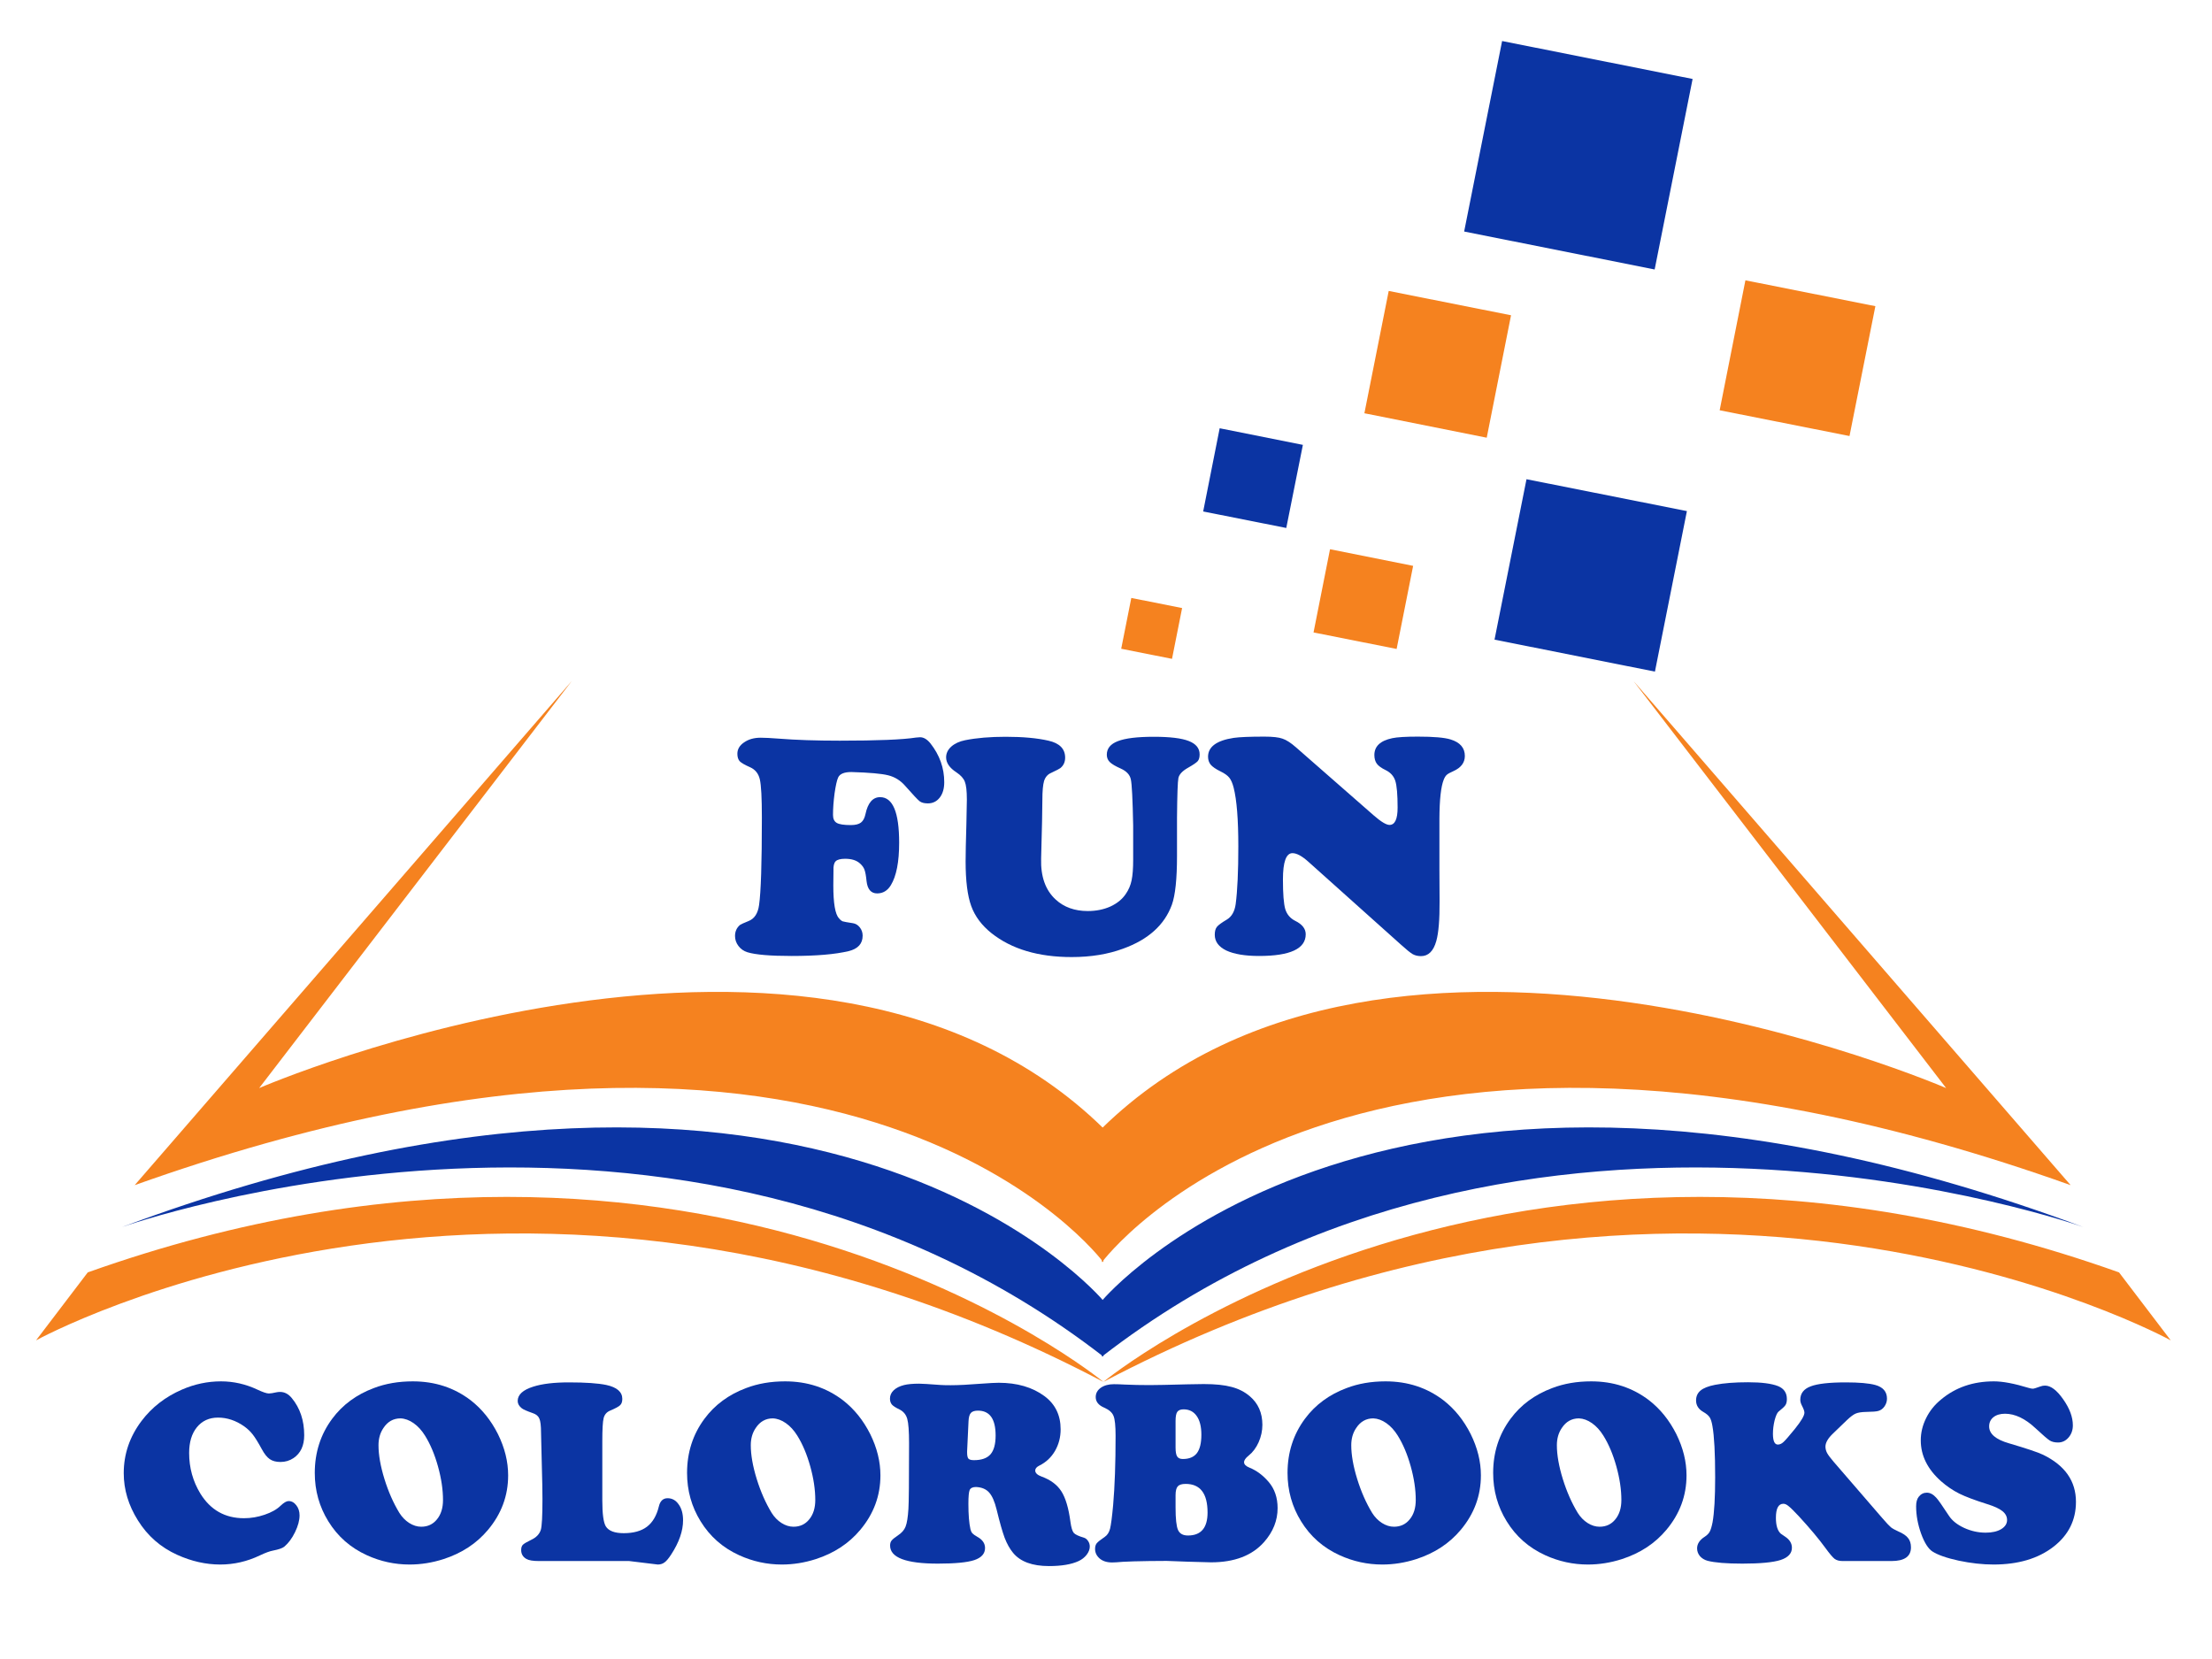 <?xml version="1.0" encoding="UTF-8" standalone="no"?>
<!DOCTYPE svg PUBLIC "-//W3C//DTD SVG 1.1//EN" "http://www.w3.org/Graphics/SVG/1.1/DTD/svg11.dtd">
<svg width="100%" height="100%" viewBox="0 0 1500 1125" version="1.1" xmlns="http://www.w3.org/2000/svg" xmlns:xlink="http://www.w3.org/1999/xlink" xml:space="preserve" xmlns:serif="http://www.serif.com/" style="fill-rule:evenodd;clip-rule:evenodd;stroke-linejoin:round;stroke-miterlimit:2;">
    <g id="COLOR" transform="matrix(1,0,0,1,-5.643,-80.282)">
        <g transform="matrix(1,0,0,1,-33.858,-270.866)">
            <g transform="matrix(2.176,0,0,2.176,-312.252,437.173)">
                <path d="M339.852,172.68L242.416,299.551C242.416,299.551 415.922,224.394 505.507,312.076L505.507,353.831C505.507,353.831 428.682,249.615 203.624,329.801L339.852,172.68Z" style="fill:rgb(245,130,31);fill-rule:nonzero;"/>
            </g>
            <g transform="matrix(2.176,0,0,2.176,-312.252,437.173)">
                <path d="M505.507,365.83C505.507,365.83 418.356,261.445 199.655,342.865C199.655,342.865 373.427,280.931 505.507,383.228L505.507,365.83Z" style="fill:rgb(11,52,163);fill-rule:nonzero;"/>
            </g>
            <g transform="matrix(2.176,0,0,2.176,-312.252,437.173)">
                <path d="M505.507,391.11C505.507,391.11 381.288,288.585 188.998,356.989L172.881,378.168C172.881,378.168 323.318,295.218 505.507,391.11Z" style="fill:rgb(245,130,31);fill-rule:nonzero;"/>
            </g>
            <g transform="matrix(2.176,0,0,2.176,-313.252,437.173)">
                <path d="M671.161,172.68L768.597,299.551C768.597,299.551 595.092,224.394 505.507,312.076L505.507,353.831C505.507,353.831 582.331,249.615 807.39,329.801L671.161,172.68Z" style="fill:rgb(245,130,31);fill-rule:nonzero;"/>
            </g>
            <g transform="matrix(2.176,0,0,2.176,-313.252,437.173)">
                <path d="M505.507,365.83C505.507,365.83 592.657,261.445 811.358,342.865C811.358,342.865 637.587,280.931 505.507,383.228L505.507,365.83Z" style="fill:rgb(11,52,163);fill-rule:nonzero;"/>
            </g>
            <g transform="matrix(2.176,0,0,2.176,-312.252,437.173)">
                <path d="M505.507,391.11C505.507,391.11 629.725,288.585 822.016,356.989L838.132,378.168C838.132,378.168 687.696,295.218 505.507,391.11Z" style="fill:rgb(245,130,31);fill-rule:nonzero;"/>
            </g>
            <g transform="matrix(2.151,-0.328,0.328,2.151,-406.05,602.233)">
                <path d="M680.687,0L737.595,20.641L716.954,77.55L660.045,56.909L680.687,0Z" style="fill:rgb(11,52,163);fill-rule:nonzero;"/>
            </g>
            <g transform="matrix(2.151,-0.328,0.328,2.151,-406.05,602.233)">
                <path d="M634.011,71.672L670.556,84.914L657.314,121.493L620.77,108.216L634.011,71.672Z" style="fill:rgb(245,130,31);fill-rule:nonzero;"/>
            </g>
            <g transform="matrix(2.151,-0.328,0.328,2.151,-406.05,602.233)">
                <path d="M667.617,136.152L715.537,153.508L698.146,201.462L650.227,184.072L667.617,136.152Z" style="fill:rgb(11,52,163);fill-rule:nonzero;"/>
            </g>
            <g transform="matrix(2.151,-0.328,0.328,2.151,-406.05,602.233)">
                <path d="M744.406,85.156L783.232,99.228L769.161,138.02L730.369,123.982L744.406,85.156Z" style="fill:rgb(245,130,31);fill-rule:nonzero;"/>
            </g>
            <g transform="matrix(2.151,-0.328,0.328,2.151,-406.05,602.233)">
                <path d="M575.478,106.039L600.336,115.062L591.313,139.886L566.488,130.897L575.478,106.039Z" style="fill:rgb(11,52,163);fill-rule:nonzero;"/>
            </g>
            <g transform="matrix(2.151,-0.328,0.328,2.151,-406.05,602.233)">
                <path d="M603.793,148.495L628.617,157.52L619.628,182.343L594.804,173.354L603.793,148.495Z" style="fill:rgb(245,130,31);fill-rule:nonzero;"/>
            </g>
            <g transform="matrix(2.151,-0.328,0.328,2.151,-406.05,602.233)">
                <path d="M540.281,154.166L555.459,159.663L549.962,174.841L534.783,169.343L540.281,154.166Z" style="fill:rgb(245,130,31);fill-rule:nonzero;"/>
            </g>
        </g>
        <g transform="matrix(0.648,0,0,0.648,175.508,693.078)">
            <path d="M-30.863,499.884C-17.724,499.884 -5.035,502.764 7.204,508.523C12.964,511.223 16.969,512.573 19.218,512.573C20.838,512.573 23.448,512.168 27.048,511.358C28.218,511.088 29.523,510.953 30.963,510.953C35.642,510.953 39.737,513.113 43.247,517.433C51.886,527.872 56.206,540.831 56.206,556.31C56.206,567.199 52.471,575.164 45.002,580.204C40.952,582.903 36.407,584.253 31.368,584.253C26.778,584.253 23.043,583.263 20.163,581.284C17.284,579.304 14.494,575.794 11.794,570.754C7.924,563.645 4.774,558.56 2.345,555.5C-0.085,552.35 -3.055,549.516 -6.565,546.996C-15.294,540.876 -24.429,537.816 -33.968,537.816C-43.237,537.816 -50.617,541.191 -56.107,547.941C-61.506,554.6 -64.206,563.555 -64.206,574.804C-64.206,590.283 -60.291,604.457 -52.462,617.326C-41.843,634.515 -26.634,643.109 -6.835,643.109C0.455,643.109 7.654,641.895 14.764,639.465C21.963,637.035 27.543,633.885 31.503,630.015C34.922,626.776 37.712,625.156 39.872,625.156C43.022,625.156 45.722,626.641 47.972,629.61C50.221,632.49 51.346,636 51.346,640.14C51.346,645.359 49.771,651.209 46.622,657.688C43.472,664.168 39.692,669.253 35.282,672.942C33.392,674.472 29.478,675.822 23.538,676.992C20.118,677.622 15.574,679.287 9.904,681.987C-3.415,688.376 -17.274,691.571 -31.673,691.571C-46.702,691.571 -61.686,688.196 -76.625,681.447C-93.994,673.617 -107.718,661.603 -117.798,645.404C-127.697,629.655 -132.647,613.186 -132.647,595.998C-132.647,576.019 -126.437,557.795 -114.018,541.326C-103.218,527.017 -89.134,516.083 -71.766,508.523C-58.536,502.764 -44.902,499.884 -30.863,499.884Z" style="fill:rgb(11,52,163);fill-rule:nonzero;"/>
            <path d="M169.868,499.884C192.997,499.884 213.201,506.498 230.479,519.728C242.179,528.817 251.673,540.606 258.963,555.095C266.072,569.494 269.627,583.893 269.627,598.292C269.627,619.531 262.607,638.52 248.568,655.259C236.689,669.478 221.165,679.692 201.996,685.902C190.207,689.681 178.373,691.571 166.494,691.571C150.925,691.571 136.031,688.331 121.812,681.852C104.623,674.022 91.169,662.188 81.449,646.349C72,631.05 67.275,614.176 67.275,595.728C67.275,574.309 73.35,555.41 85.499,539.031C96.298,524.452 110.832,513.743 129.101,506.903C141.34,502.224 154.929,499.884 169.868,499.884ZM157.044,538.626C149.485,538.626 143.5,542.001 139.09,548.751C135.671,553.79 133.961,559.775 133.961,566.705C133.961,576.874 136.031,588.663 140.17,602.072C144.31,615.391 149.53,627.226 155.829,637.575C158.619,641.985 162.039,645.494 166.089,648.104C170.228,650.714 174.413,652.019 178.643,652.019C185.482,652.019 190.972,649.454 195.112,644.324C199.342,639.195 201.456,632.445 201.456,624.076C201.456,613.186 199.701,601.442 196.192,588.843C192.682,576.244 188.137,565.49 182.558,556.58C179.138,551.091 175.178,546.771 170.678,543.621C166.179,540.471 161.634,538.806 157.044,538.626Z" style="fill:rgb(11,52,163);fill-rule:nonzero;"/>
            <path d="M368.17,562.655L368.17,624.616C368.17,638.565 369.385,647.564 371.815,651.614C374.785,656.384 381.039,658.768 390.579,658.768C400.838,658.768 408.938,656.519 414.877,652.019C420.817,647.519 424.957,640.5 427.296,630.96C428.646,625.111 431.706,622.186 436.476,622.186C441.246,622.186 445.115,624.346 448.085,628.665C451.145,632.895 452.675,638.43 452.675,645.269C452.675,656.429 448.535,668.353 440.256,681.042C437.646,685.092 435.351,687.836 433.371,689.276C431.391,690.806 429.006,691.571 426.217,691.571L396.248,687.926L301.89,687.926C295.68,687.926 291.315,687.207 288.796,685.767C285.106,683.697 283.261,680.592 283.261,676.452C283.261,673.932 283.846,672.088 285.016,670.918C286.276,669.658 289.246,667.903 293.925,665.653C299.055,663.223 302.34,659.803 303.78,655.394C304.95,651.704 305.534,640.95 305.534,623.131C305.534,614.851 305.309,602.927 304.86,587.358C304.41,572.419 304.14,561.17 304.05,553.61C304.05,546.411 303.465,541.506 302.295,538.896C301.215,536.197 298.875,534.262 295.275,533.092C289.336,531.022 285.556,529.357 283.936,528.097C281.056,525.847 279.616,523.282 279.616,520.403C279.616,513.833 285.061,508.838 295.95,505.419C305.22,502.449 317.639,500.964 333.208,500.964C350.666,500.964 363.716,501.864 372.355,503.664C383.514,506.094 389.094,510.953 389.094,518.243C389.094,521.213 388.329,523.417 386.799,524.857C385.359,526.297 381.759,528.232 376,530.662C372.58,532.192 370.42,534.802 369.52,538.491C368.62,542.181 368.17,550.236 368.17,562.655Z" style="fill:rgb(11,52,163);fill-rule:nonzero;"/>
            <path d="M559.453,499.884C582.581,499.884 602.785,506.498 620.064,519.728C631.763,528.817 641.257,540.606 648.547,555.095C655.656,569.494 659.211,583.893 659.211,598.292C659.211,619.531 652.192,638.52 638.152,655.259C626.273,669.478 610.749,679.692 591.581,685.902C579.791,689.681 567.957,691.571 556.078,691.571C540.509,691.571 525.615,688.331 511.396,681.852C494.207,674.022 480.753,662.188 471.034,646.349C461.584,631.05 456.859,614.176 456.859,595.728C456.859,574.309 462.934,555.41 475.083,539.031C485.883,524.452 500.417,513.743 518.685,506.903C530.925,502.224 544.514,499.884 559.453,499.884ZM546.629,538.626C539.069,538.626 533.084,542.001 528.675,548.751C525.255,553.79 523.545,559.775 523.545,566.705C523.545,576.874 525.615,588.663 529.755,602.072C533.894,615.391 539.114,627.226 545.414,637.575C548.203,641.985 551.623,645.494 555.673,648.104C559.813,650.714 563.997,652.019 568.227,652.019C575.067,652.019 580.556,649.454 584.696,644.324C588.926,639.195 591.041,632.445 591.041,624.076C591.041,613.186 589.286,601.442 585.776,588.843C582.266,576.244 577.721,565.49 572.142,556.58C568.722,551.091 564.762,546.771 560.263,543.621C555.763,540.471 551.218,538.806 546.629,538.626Z" style="fill:rgb(11,52,163);fill-rule:nonzero;"/>
            <path d="M759.239,610.442C755.82,610.442 753.615,611.477 752.625,613.546C751.725,615.616 751.275,620.431 751.275,627.99C751.275,639.42 751.995,648.329 753.435,654.719C753.885,656.519 754.56,657.913 755.46,658.903C756.36,659.893 758.07,661.108 760.589,662.548C765.989,665.518 768.689,669.433 768.689,674.292C768.689,680.232 764.909,684.462 757.35,686.982C749.88,689.411 737.191,690.626 719.282,690.626C685.984,690.626 669.335,684.327 669.335,671.728C669.335,669.568 669.83,667.858 670.82,666.598C671.81,665.248 674.06,663.403 677.57,661.063C681.53,658.453 684.184,655.394 685.534,651.884C686.974,648.284 687.964,642.12 688.504,633.39C688.954,627.001 689.179,604.097 689.179,564.68C689.179,552.17 688.549,543.666 687.289,539.166C686.029,534.667 683.329,531.382 679.19,529.312C675.23,527.422 672.575,525.712 671.225,524.182C669.875,522.562 669.2,520.493 669.2,517.973C669.2,514.643 670.46,511.763 672.98,509.333C675.59,506.813 679.19,504.969 683.779,503.799C687.649,502.809 692.959,502.314 699.708,502.314C702.678,502.314 710.103,502.764 721.982,503.664C724.232,503.844 727.787,503.934 732.646,503.934C740.746,503.934 751.545,503.394 765.044,502.314C773.594,501.684 779.578,501.369 782.998,501.369C802.257,501.369 818.186,506.004 830.785,515.273C842.124,523.642 847.794,535.252 847.794,550.101C847.794,558.38 845.814,565.94 841.854,572.779C837.894,579.529 832.45,584.613 825.52,588.033C822.64,589.473 821.2,591.183 821.2,593.163C821.2,595.773 823.405,597.887 827.815,599.507C837.264,602.927 844.194,608.102 848.604,615.031C853.013,621.961 856.163,632.58 858.053,646.889C858.863,652.829 860.033,656.699 861.563,658.498C863.093,660.208 866.647,661.873 872.227,663.493C873.937,664.033 875.377,665.203 876.547,667.003C877.717,668.713 878.302,670.648 878.302,672.807C878.302,675.597 877.222,678.432 875.062,681.312C872.902,684.102 870.112,686.307 866.692,687.926C859.133,691.436 848.784,693.191 835.644,693.191C818.096,693.191 805.541,688.556 797.982,679.287C794.562,675.147 791.637,669.928 789.207,663.628C786.868,657.329 784.078,647.519 780.838,634.2C778.768,625.651 776.113,619.621 772.874,616.111C769.724,612.601 765.179,610.712 759.239,610.442ZM751.41,541.596L749.925,573.049L749.925,574.264C749.925,577.504 750.375,579.664 751.275,580.744C752.265,581.824 754.2,582.363 757.08,582.363C764.999,582.363 770.759,580.339 774.358,576.289C777.958,572.149 779.758,565.58 779.758,556.58C779.758,539.211 773.594,530.527 761.264,530.527C757.755,530.527 755.28,531.337 753.84,532.957C752.4,534.577 751.59,537.456 751.41,541.596Z" style="fill:rgb(11,52,163);fill-rule:nonzero;"/>
            <path d="M958.756,687.791L940.667,687.926C927.978,688.106 918.709,688.376 912.859,688.736C907.64,689.186 903.905,689.411 901.655,689.411C896.165,689.411 891.801,688.016 888.561,685.227C885.411,682.437 883.836,679.107 883.836,675.237C883.836,672.717 884.421,670.738 885.591,669.298C886.761,667.858 889.596,665.608 894.096,662.548C896.705,660.748 898.505,657.958 899.495,654.179C900.485,650.309 901.565,642.075 902.735,629.475C904.445,609.857 905.3,585.693 905.3,556.985C905.3,546.456 904.58,539.481 903.14,536.062C901.79,532.552 898.55,529.672 893.421,527.422C887.481,524.902 884.511,521.213 884.511,516.353C884.511,512.393 886.266,509.153 889.776,506.633C893.376,504.114 897.965,502.854 903.545,502.854C906.605,502.854 910.519,502.989 915.289,503.259C923.209,503.619 931.758,503.799 940.937,503.799C947.687,503.799 960.961,503.529 980.76,502.989C986.969,502.809 992.594,502.719 997.634,502.719C1009.6,502.719 1019.23,503.709 1026.52,505.689C1033.9,507.578 1040.29,510.818 1045.69,515.408C1054.51,522.877 1058.92,532.867 1058.92,545.376C1058.92,551.586 1057.62,557.66 1055.01,563.6C1052.39,569.449 1048.88,574.129 1044.48,577.639C1041.33,580.159 1039.75,582.453 1039.75,584.523C1039.75,586.773 1041.64,588.663 1045.42,590.193C1052.8,593.163 1059.51,598.157 1065.53,605.177C1071.74,612.466 1074.85,621.601 1074.85,632.58C1074.85,645.539 1070.12,657.374 1060.67,668.083C1048.16,682.212 1029.67,689.276 1005.19,689.276C1001.86,689.276 993.674,689.051 980.625,688.601C968.746,688.151 961.456,687.881 958.756,687.791ZM968.071,541.326L968.071,569.134C968.071,573.544 968.611,576.649 969.691,578.449C970.86,580.249 972.84,581.149 975.63,581.149C982.29,581.149 987.194,579.124 990.344,575.074C993.494,570.934 995.069,564.5 995.069,555.77C995.069,547.311 993.449,540.786 990.209,536.197C986.969,531.517 982.38,529.177 976.44,529.177C973.29,529.177 971.085,530.077 969.826,531.877C968.656,533.587 968.071,536.736 968.071,541.326ZM968.071,619.081L968.071,631.905C968.071,643.694 968.926,651.524 970.635,655.394C972.345,659.263 975.81,661.198 981.03,661.198C994.709,661.198 1001.55,653.189 1001.55,637.17C1001.55,617.191 993.899,607.202 978.6,607.202C974.64,607.202 971.895,608.057 970.366,609.767C968.836,611.477 968.071,614.581 968.071,619.081Z" style="fill:rgb(11,52,163);fill-rule:nonzero;"/>
            <path d="M1187.84,499.884C1210.96,499.884 1231.17,506.498 1248.45,519.728C1260.15,528.817 1269.64,540.606 1276.93,555.095C1284.04,569.494 1287.6,583.893 1287.6,598.292C1287.6,619.531 1280.58,638.52 1266.54,655.259C1254.66,669.478 1239.13,679.692 1219.96,685.902C1208.17,689.681 1196.34,691.571 1184.46,691.571C1168.89,691.571 1154,688.331 1139.78,681.852C1122.59,674.022 1109.14,662.188 1099.42,646.349C1089.97,631.05 1085.24,614.176 1085.24,595.728C1085.24,574.309 1091.32,555.41 1103.47,539.031C1114.27,524.452 1128.8,513.743 1147.07,506.903C1159.31,502.224 1172.9,499.884 1187.84,499.884ZM1175.01,538.626C1167.45,538.626 1161.47,542.001 1157.06,548.751C1153.64,553.79 1151.93,559.775 1151.93,566.705C1151.93,576.874 1154,588.663 1158.14,602.072C1162.28,615.391 1167.5,627.226 1173.8,637.575C1176.59,641.985 1180.01,645.494 1184.06,648.104C1188.2,650.714 1192.38,652.019 1196.61,652.019C1203.45,652.019 1208.94,649.454 1213.08,644.324C1217.31,639.195 1219.42,632.445 1219.42,624.076C1219.42,613.186 1217.67,601.442 1214.16,588.843C1210.65,576.244 1206.11,565.49 1200.53,556.58C1197.11,551.091 1193.15,546.771 1188.65,543.621C1184.15,540.471 1179.6,538.806 1175.01,538.626Z" style="fill:rgb(11,52,163);fill-rule:nonzero;"/>
            <path d="M1403.01,499.884C1426.14,499.884 1446.34,506.498 1463.62,519.728C1475.32,528.817 1484.82,540.606 1492.11,555.095C1499.22,569.494 1502.77,583.893 1502.77,598.292C1502.77,619.531 1495.75,638.52 1481.71,655.259C1469.83,669.478 1454.31,679.692 1435.14,685.902C1423.35,689.681 1411.52,691.571 1399.64,691.571C1384.07,691.571 1369.17,688.331 1354.95,681.852C1337.77,674.022 1324.31,662.188 1314.59,646.349C1305.14,631.05 1300.42,614.176 1300.42,595.728C1300.42,574.309 1306.49,555.41 1318.64,539.031C1329.44,524.452 1343.98,513.743 1362.25,506.903C1374.48,502.224 1388.07,499.884 1403.01,499.884ZM1390.19,538.626C1382.63,538.626 1376.64,542.001 1372.23,548.751C1368.81,553.79 1367.1,559.775 1367.1,566.705C1367.1,576.874 1369.17,588.663 1373.31,602.072C1377.45,615.391 1382.67,627.226 1388.97,637.575C1391.76,641.985 1395.18,645.494 1399.23,648.104C1403.37,650.714 1407.56,652.019 1411.79,652.019C1418.63,652.019 1424.12,649.454 1428.26,644.324C1432.49,639.195 1434.6,632.445 1434.6,624.076C1434.6,613.186 1432.85,601.442 1429.34,588.843C1425.83,576.244 1421.28,565.49 1415.7,556.58C1412.28,551.091 1408.32,546.771 1403.82,543.621C1399.32,540.471 1394.78,538.806 1390.19,538.626Z" style="fill:rgb(11,52,163);fill-rule:nonzero;"/>
            <path d="M1670.56,540.516L1656.12,554.42C1650.81,559.46 1648.16,564.05 1648.16,568.189C1648.16,570.439 1648.74,572.689 1649.91,574.939C1651.17,577.189 1653.47,580.249 1656.8,584.118L1707.28,642.569C1711.78,647.789 1714.89,651.119 1716.6,652.559C1718.31,653.909 1720.87,655.349 1724.29,656.879C1729.15,658.948 1732.57,661.243 1734.55,663.763C1736.62,666.283 1737.65,669.568 1737.65,673.617C1737.65,683.157 1730.86,687.926 1717.27,687.926L1666.11,687.926C1662.6,687.926 1659.81,687.162 1657.74,685.632C1655.76,684.102 1652.57,680.322 1648.16,674.292C1641.14,664.663 1631.87,653.594 1620.35,641.085C1615.31,635.685 1611.75,632.175 1609.68,630.555C1607.7,628.845 1605.86,627.99 1604.15,627.99C1598.93,627.99 1596.32,632.895 1596.32,642.704C1596.32,650.714 1598.03,656.249 1601.45,659.308C1602.08,659.758 1603.52,660.748 1605.77,662.278C1610.63,665.428 1613.06,669.343 1613.06,674.022C1613.06,679.962 1609.1,684.237 1601.18,686.847C1593.26,689.366 1579.94,690.626 1561.22,690.626C1544.57,690.626 1532.42,689.636 1524.77,687.657C1521.53,686.757 1518.88,685.137 1516.81,682.797C1514.83,680.367 1513.84,677.667 1513.84,674.697C1513.84,669.928 1516.54,665.833 1521.94,662.413C1524.37,660.793 1526.08,659.038 1527.07,657.149C1528.15,655.169 1529.14,651.884 1530.04,647.294C1531.84,637.125 1532.74,621.466 1532.74,600.317C1532.74,575.119 1531.79,557.255 1529.9,546.726C1529.18,542.406 1528.19,539.301 1526.93,537.411C1525.67,535.522 1523.47,533.677 1520.32,531.877C1515.28,528.997 1512.76,524.992 1512.76,519.863C1512.76,515.543 1514.34,512.078 1517.48,509.468C1520.63,506.858 1525.67,504.879 1532.6,503.529C1541.78,501.729 1553.3,500.829 1567.16,500.829C1581.29,500.829 1591.77,502.179 1598.61,504.879C1604.73,507.398 1607.79,511.898 1607.79,518.378C1607.79,521.078 1607.3,523.192 1606.31,524.722C1605.41,526.162 1602.98,528.457 1599.02,531.607C1597.58,532.867 1596.23,535.882 1594.97,540.651C1593.8,545.421 1593.21,550.101 1593.21,554.69C1593.21,562.25 1594.92,566.03 1598.34,566.03C1600.41,566.03 1602.39,565.13 1604.28,563.33C1606.26,561.53 1610.18,557.03 1616.03,549.831C1622.78,541.461 1626.15,535.747 1626.15,532.687C1626.15,531.067 1625.3,528.637 1623.59,525.397C1622.42,523.147 1621.83,521.078 1621.83,519.188C1621.83,512.528 1625.43,507.848 1632.63,505.149C1639.83,502.359 1652.12,500.964 1669.48,500.964C1683.34,500.964 1693.6,501.864 1700.26,503.664C1708.45,505.914 1712.55,510.683 1712.55,517.973C1712.55,520.853 1711.69,523.552 1709.98,526.072C1708.27,528.502 1706.16,530.077 1703.64,530.797C1701.75,531.427 1697.38,531.787 1690.54,531.877C1685.77,531.967 1682.17,532.552 1679.74,533.632C1677.4,534.622 1674.34,536.916 1670.56,540.516Z" style="fill:rgb(11,52,163);fill-rule:nonzero;"/>
            <path d="M1824.45,499.884C1833.72,499.884 1845.87,502.179 1860.9,506.768C1862.7,507.308 1864.14,507.578 1865.22,507.578C1866.12,507.578 1868.82,506.768 1873.32,505.149C1874.76,504.609 1876.29,504.339 1877.91,504.339C1883.94,504.339 1890.29,509.108 1896.94,518.648C1903.69,528.187 1907.07,537.276 1907.07,545.916C1907.07,550.956 1905.54,555.23 1902.48,558.74C1899.51,562.16 1895.86,563.87 1891.55,563.87C1887.94,563.87 1885.02,563.15 1882.77,561.71C1880.52,560.27 1875.57,555.995 1867.92,548.886C1857.12,538.806 1846.5,533.767 1836.06,533.767C1831.02,533.767 1826.97,534.982 1823.91,537.411C1820.94,539.841 1819.46,543.036 1819.46,546.996C1819.46,554.825 1826.34,560.72 1840.11,564.68C1858.74,570.169 1870.67,574.174 1875.89,576.694C1898.83,587.853 1910.31,604.277 1910.31,625.966C1910.31,645.134 1902.48,660.793 1886.82,672.942C1870.8,685.362 1849.88,691.571 1824.05,691.571C1812.53,691.571 1800.38,690.221 1787.6,687.522C1774.82,684.732 1765.6,681.492 1759.93,677.802C1755.61,674.922 1751.69,668.668 1748.18,659.038C1744.76,649.319 1743.05,639.87 1743.05,630.69C1743.05,626.281 1743.95,622.951 1745.75,620.701C1748,617.821 1750.84,616.381 1754.26,616.381C1757.68,616.381 1760.96,618.136 1764.11,621.646C1766,623.626 1770.46,629.97 1777.48,640.68C1780.81,645.719 1786.07,649.904 1793.27,653.234C1800.56,656.564 1808.08,658.228 1815.82,658.228C1822.47,658.228 1827.87,657.014 1832.01,654.584C1836.15,652.064 1838.22,648.869 1838.22,644.999C1838.22,641.4 1836.6,638.295 1833.36,635.685C1830.12,633.075 1824.86,630.645 1817.57,628.395C1804.7,624.346 1794.89,620.656 1788.14,617.326C1781.39,613.906 1775.09,609.632 1769.24,604.502C1755.02,591.903 1747.91,577.594 1747.91,561.575C1747.91,553.655 1749.76,545.961 1753.45,538.491C1757.14,530.932 1762.36,524.407 1769.11,518.918C1784.23,506.229 1802.67,499.884 1824.45,499.884Z" style="fill:rgb(11,52,163);fill-rule:nonzero;"/>
        </g>
        <g transform="matrix(1,0,0,1,483.193,267.857)">
            <path d="M99.81,335.956C94.943,335.956 91.946,337.19 90.817,339.659C89.971,341.492 89.16,345.089 88.384,350.45C87.679,355.81 87.326,360.676 87.326,365.049C87.326,367.659 88.172,369.457 89.865,370.445C91.558,371.432 94.732,371.926 99.387,371.926C102.49,371.926 104.782,371.362 106.263,370.233C107.744,369.105 108.767,367.2 109.331,364.52C110.953,356.833 114.268,352.989 119.276,352.989C127.88,352.989 132.183,363.286 132.183,383.881C132.183,396.929 130.314,406.521 126.576,412.657C124.319,416.395 121.215,418.264 117.266,418.264C113.105,418.264 110.707,415.478 110.072,409.906C109.719,406.309 109.261,403.77 108.696,402.289C108.203,400.808 107.215,399.397 105.734,398.057C103.407,395.871 100.021,394.777 95.578,394.777C92.404,394.777 90.253,395.342 89.124,396.47C87.996,397.599 87.502,399.75 87.643,402.924C87.643,403.488 87.608,406.767 87.538,412.763C87.538,424.964 88.807,432.405 91.346,435.085C92.193,436.143 93.039,436.848 93.885,437.201C94.802,437.483 97.13,437.906 100.868,438.471C102.701,438.753 104.253,439.705 105.523,441.327C106.792,442.949 107.427,444.818 107.427,446.934C107.427,452.365 104.253,455.856 97.905,457.408C88.737,459.594 75.865,460.687 59.291,460.687C44.761,460.687 34.746,459.841 29.245,458.148C26.776,457.372 24.766,455.962 23.215,453.916C21.663,451.871 20.887,449.614 20.887,447.146C20.887,444.042 22.016,441.539 24.273,439.634C24.837,439.211 26.776,438.329 30.091,436.989C34.041,435.438 36.404,431.841 37.18,426.198C38.449,417.523 39.084,397.74 39.084,366.848C39.084,353.518 38.625,344.878 37.708,340.928C36.792,336.979 34.57,334.228 31.043,332.676C27.517,331.125 25.189,329.785 24.061,328.656C23.003,327.457 22.474,325.764 22.474,323.578C22.474,320.475 23.99,317.9 27.023,315.855C30.056,313.739 33.794,312.681 38.237,312.681C41.059,312.681 45.185,312.893 50.615,313.316C62.112,314.233 75.865,314.691 91.875,314.691C117.477,314.691 134.722,313.986 143.609,312.575C144.808,312.434 145.724,312.364 146.359,312.364C148.828,312.364 151.19,313.774 153.447,316.596C159.654,324.495 162.757,333.24 162.757,342.832C162.757,347.205 161.735,350.697 159.689,353.306C157.644,355.916 154.964,357.221 151.649,357.221C149.18,357.221 147.311,356.727 146.042,355.739C144.772,354.752 141.528,351.296 136.309,345.372C133.135,341.704 129.291,339.306 124.777,338.178C120.334,337.049 112.011,336.309 99.81,335.956Z" style="fill:rgb(11,52,163);fill-rule:nonzero;"/>
            <path d="M320.602,367.059L320.602,392.873C320.602,408.46 319.439,419.498 317.111,425.987C312.104,439.67 301.101,449.579 284.103,455.715C273.806,459.524 262.169,461.428 249.191,461.428C226.551,461.428 208.425,456.032 194.813,445.241C188.183,439.952 183.599,433.816 181.06,426.833C178.521,419.851 177.251,409.765 177.251,396.576C177.251,391.427 177.427,382.964 177.78,371.185C177.992,362.863 178.097,357.362 178.097,354.681C178.097,348.827 177.639,344.772 176.722,342.515C175.876,340.258 173.972,338.142 171.009,336.167C166.354,333.135 164.027,329.749 164.027,326.011C164.027,323.261 165.191,320.827 167.518,318.711C169.916,316.596 173.055,315.15 176.934,314.374C184.692,312.822 193.861,312.046 204.44,312.046C216.078,312.046 225.74,312.928 233.428,314.691C240.975,316.384 244.748,320.228 244.748,326.223C244.748,329.185 243.655,331.548 241.468,333.311C240.975,333.734 238.859,334.827 235.121,336.591C232.864,337.578 231.312,339.377 230.466,341.986C229.69,344.596 229.302,348.898 229.302,354.893C229.302,361.029 229.02,374.289 228.456,394.672C228.103,406.803 231.383,416.042 238.294,422.39C243.937,427.609 251.201,430.219 260.088,430.219C265.73,430.219 270.844,429.196 275.428,427.151C280.013,425.035 283.504,422.178 285.902,418.581C287.806,415.831 289.111,412.763 289.816,409.377C290.522,405.992 290.874,401.372 290.874,395.518L290.874,372.243C290.522,354.399 289.993,343.961 289.287,340.928C288.652,337.825 286.396,335.392 282.516,333.628C278.849,332.006 276.345,330.525 275.005,329.185C273.665,327.845 272.995,326.188 272.995,324.213C272.995,319.981 275.499,316.913 280.506,315.009C285.584,313.034 293.695,312.046 304.839,312.046C315.771,312.046 323.67,312.999 328.537,314.903C333.474,316.807 335.943,319.84 335.943,324.001C335.943,326.046 335.519,327.563 334.673,328.55C333.827,329.538 331.605,331.054 328.008,333.099C324.27,335.215 322.119,337.508 321.555,339.976C321.061,342.374 320.743,351.402 320.602,367.059Z" style="fill:rgb(11,52,163);fill-rule:nonzero;"/>
            <path d="M401.323,319.24L454.009,365.367C458.946,369.669 462.508,371.82 464.694,371.82C468.362,371.82 470.195,367.906 470.195,360.077C470.195,351.19 469.666,345.125 468.609,341.88C467.551,338.636 465.329,336.203 461.944,334.581C459.193,333.24 457.253,331.83 456.125,330.349C454.996,328.797 454.432,326.822 454.432,324.424C454.432,318.5 458.488,314.691 466.598,312.999C469.913,312.293 475.697,311.941 483.949,311.941C494.599,311.941 501.969,312.575 506.06,313.845C512.548,315.82 515.793,319.558 515.793,325.059C515.793,329.643 513.148,333.099 507.858,335.427C505.742,336.344 504.296,337.155 503.521,337.86C502.745,338.565 502.075,339.623 501.511,341.034C499.606,345.689 498.619,354.505 498.548,367.483L498.548,401.971C498.548,407.261 498.584,414.49 498.654,423.659C498.725,436.073 497.984,445.03 496.432,450.531C494.528,457.372 491.072,460.793 486.065,460.793C483.878,460.793 481.974,460.335 480.352,459.418C478.8,458.501 476.19,456.385 472.523,453.07L409.787,396.893C405.414,392.944 401.782,390.969 398.89,390.969C394.588,390.969 392.437,396.929 392.437,408.848C392.437,418.652 392.966,425.352 394.024,428.949C395.152,432.546 397.409,435.191 400.794,436.884C405.52,439.211 407.883,442.244 407.883,445.982C407.883,455.786 397.338,460.687 376.25,460.687C366.729,460.687 359.323,459.453 354.033,456.985C348.814,454.445 346.205,450.884 346.205,446.299C346.205,443.901 346.698,442.103 347.686,440.904C348.673,439.705 350.895,438.083 354.351,436.037C357.666,434.062 359.676,430.571 360.381,425.564C361.58,416.465 362.18,403.382 362.18,386.314C362.18,368.117 361.122,354.858 359.006,346.535C358.23,343.503 357.242,341.246 356.043,339.764C354.844,338.283 352.87,336.873 350.119,335.533C346.945,333.981 344.723,332.465 343.454,330.984C342.255,329.502 341.655,327.704 341.655,325.588C341.655,318.817 347.474,314.55 359.111,312.787C363.061,312.223 369.973,311.941 379.847,311.941C385.49,311.941 389.58,312.399 392.119,313.316C394.729,314.162 397.797,316.137 401.323,319.24Z" style="fill:rgb(11,52,163);fill-rule:nonzero;"/>
        </g>
    </g>
</svg>
